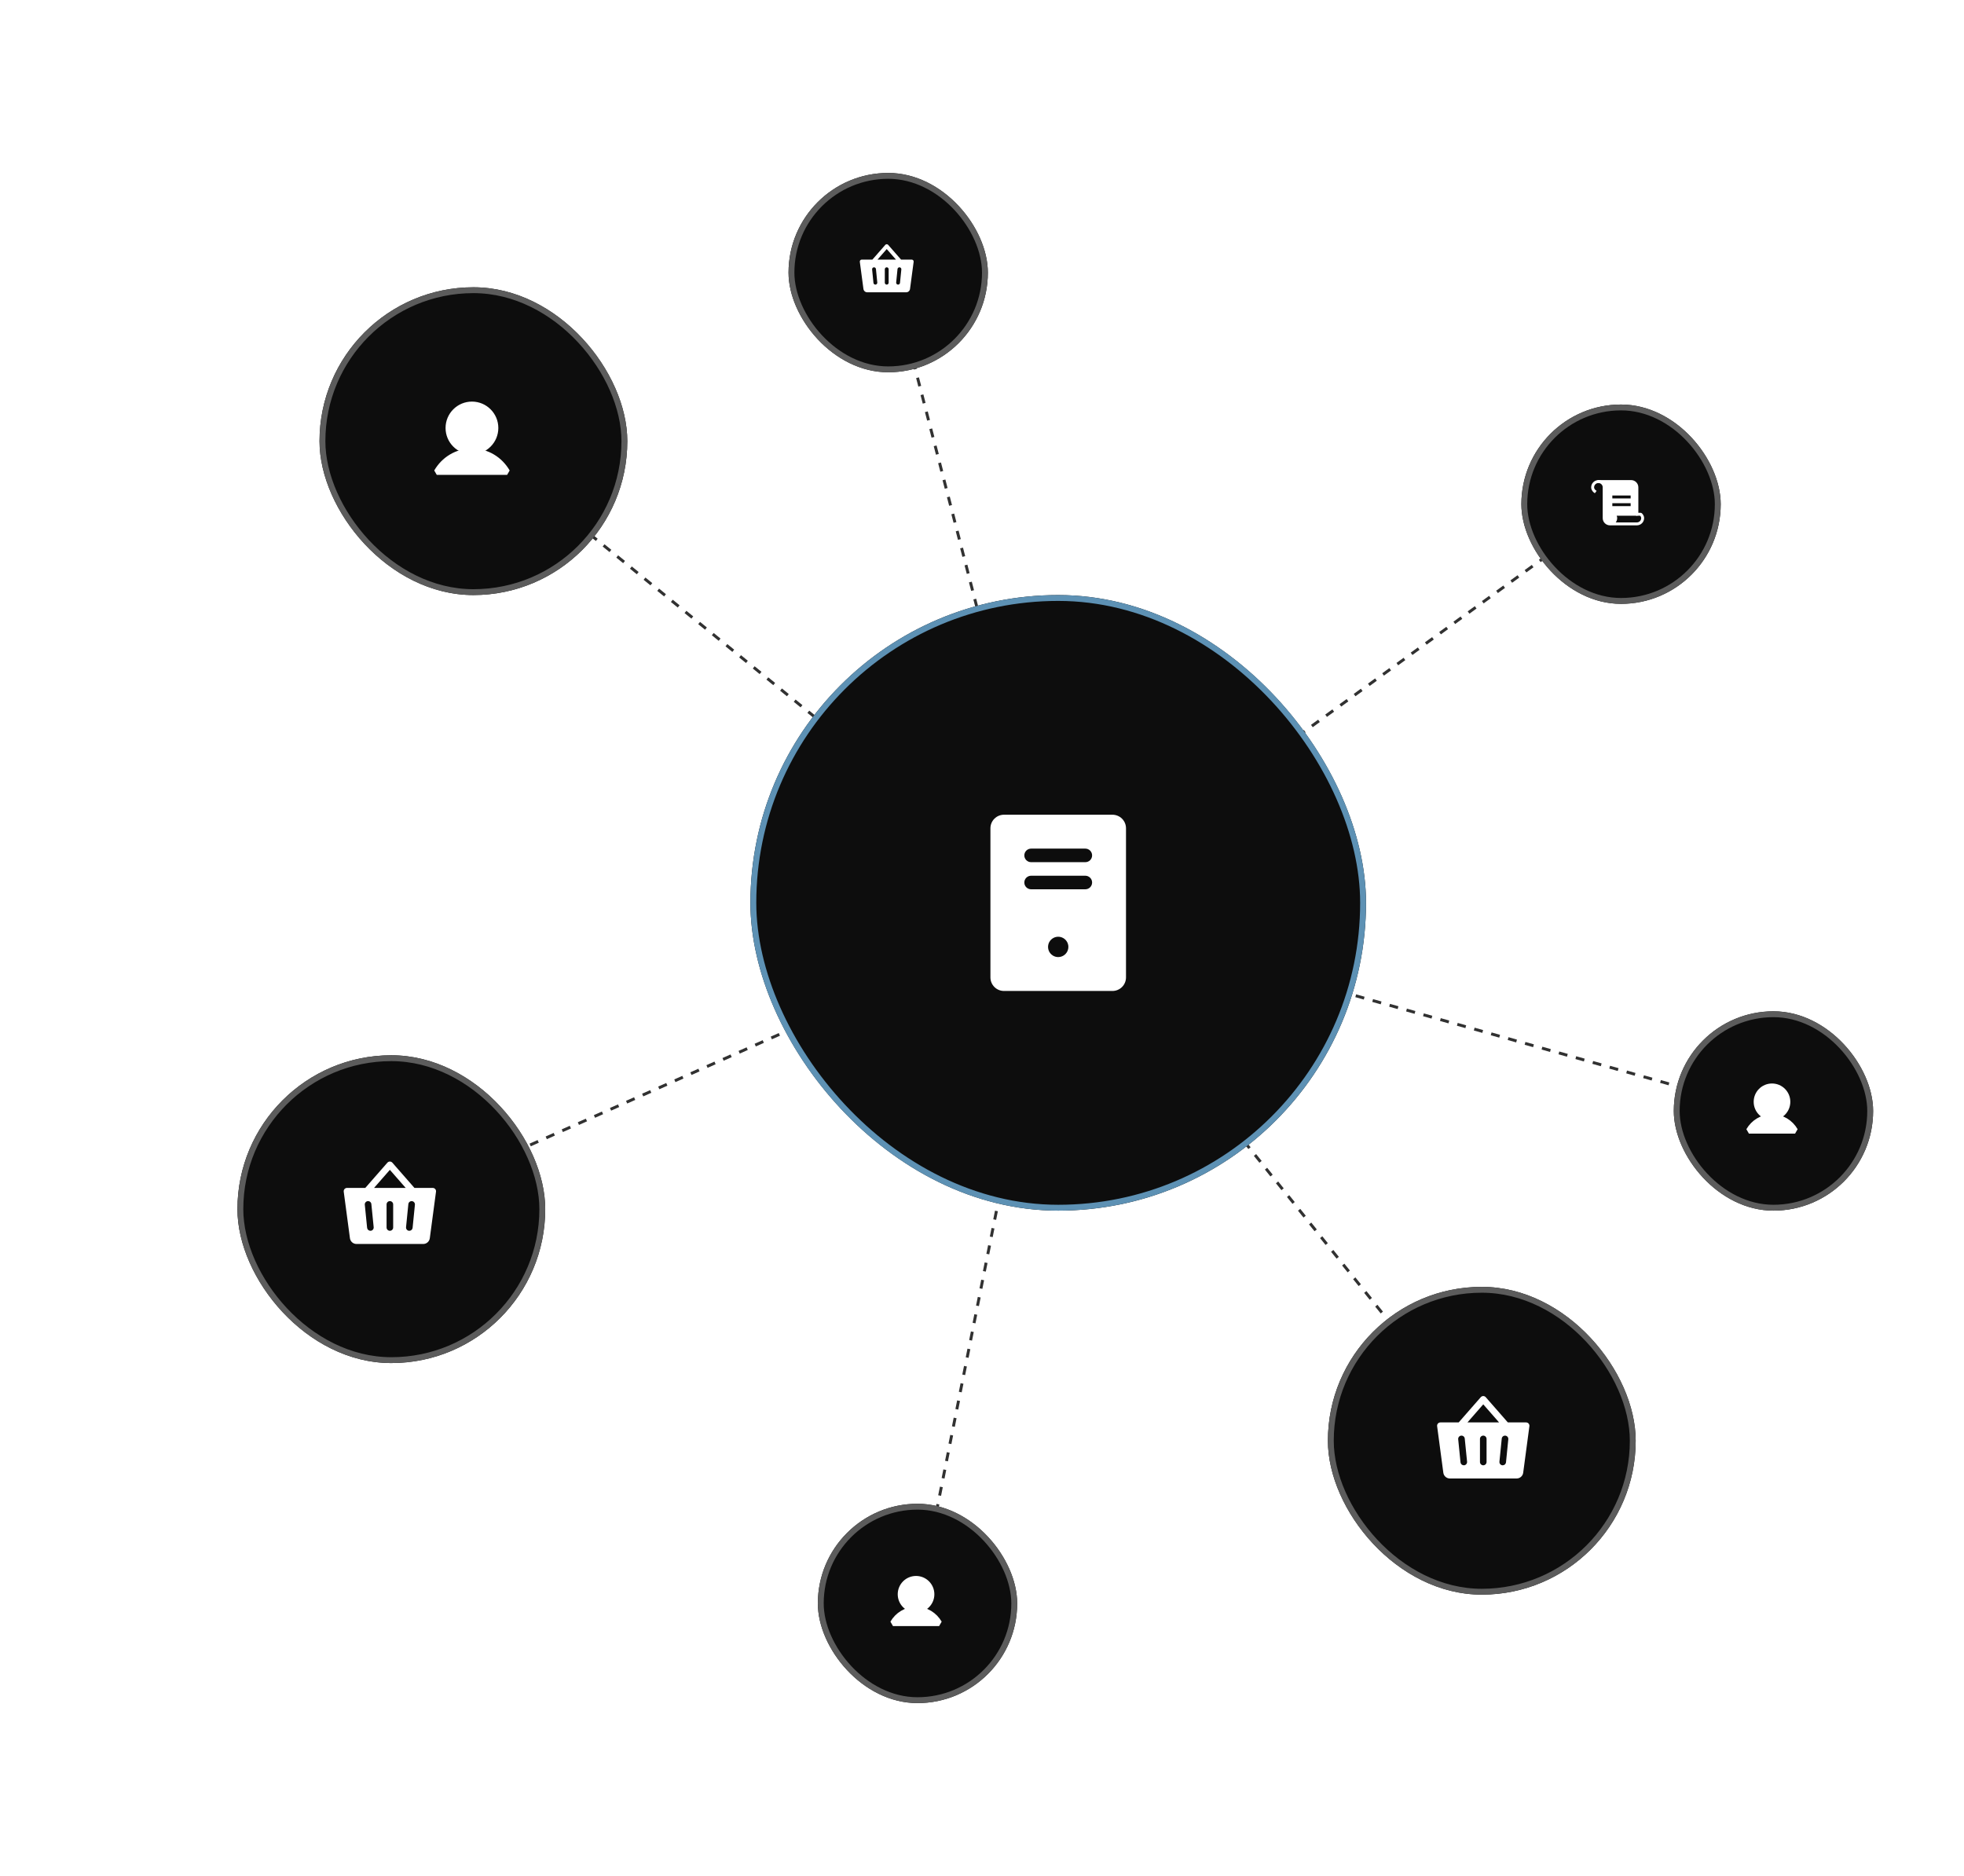 <svg width="670" height="640" viewBox="0 0 670 640" fill="none" xmlns="http://www.w3.org/2000/svg">
<g clip-path="url(#clip0_1737_637)">
<path d="M131.5 412.5L362.5 310" stroke="#313131" stroke-dasharray="3 3"/>
<path d="M164 152L361.5 312.5" stroke="#313131" stroke-dasharray="3 3"/>
<path d="M304 94L360.5 312.5" stroke="#313131" stroke-dasharray="3 3"/>
<path d="M552 172L361.5 310" stroke="#313131" stroke-dasharray="3 3"/>
<path d="M604 379.5L360.5 311" stroke="#313131" stroke-dasharray="3 3"/>
<path d="M313.5 545.5L360.5 310L505 489.5" stroke="#313131" stroke-dasharray="3 3"/>
<g filter="url(#filter0_d_1737_637)">
<rect x="256" y="203" width="210" height="210" rx="105" fill="#0D0D0D"/>
<rect x="257" y="204" width="208" height="208" rx="104" stroke="#5D91B4" stroke-width="2"/>
</g>
<g clip-path="url(#clip1_1737_637)">
<path d="M379.5 277.938H342.5C341.273 277.938 340.097 278.425 339.23 279.292C338.362 280.159 337.875 281.336 337.875 282.562V333.438C337.875 334.664 338.362 335.841 339.23 336.708C340.097 337.575 341.273 338.062 342.5 338.062H379.5C380.727 338.062 381.903 337.575 382.77 336.708C383.638 335.841 384.125 334.664 384.125 333.438V282.562C384.125 281.336 383.638 280.159 382.77 279.292C381.903 278.425 380.727 277.938 379.5 277.938ZM361 326.5C360.314 326.5 359.643 326.297 359.073 325.915C358.502 325.534 358.058 324.993 357.795 324.359C357.533 323.725 357.464 323.027 357.598 322.355C357.732 321.682 358.062 321.064 358.547 320.578C359.032 320.093 359.65 319.763 360.323 319.629C360.996 319.495 361.694 319.564 362.327 319.827C362.961 320.089 363.503 320.534 363.884 321.104C364.265 321.675 364.469 322.345 364.469 323.031C364.469 323.951 364.103 324.834 363.453 325.484C362.802 326.135 361.92 326.5 361 326.5ZM370.25 303.375H351.75C351.137 303.375 350.548 303.131 350.115 302.698C349.681 302.264 349.438 301.676 349.438 301.062C349.438 300.449 349.681 299.861 350.115 299.427C350.548 298.994 351.137 298.75 351.75 298.75H370.25C370.863 298.75 371.452 298.994 371.885 299.427C372.319 299.861 372.562 300.449 372.562 301.062C372.562 301.676 372.319 302.264 371.885 302.698C371.452 303.131 370.863 303.375 370.25 303.375ZM370.25 294.125H351.75C351.137 294.125 350.548 293.881 350.115 293.448C349.681 293.014 349.438 292.426 349.438 291.812C349.438 291.199 349.681 290.611 350.115 290.177C350.548 289.744 351.137 289.5 351.75 289.5H370.25C370.863 289.5 371.452 289.744 371.885 290.177C372.319 290.611 372.562 291.199 372.562 291.812C372.562 292.426 372.319 293.014 371.885 293.448C371.452 293.881 370.863 294.125 370.25 294.125Z" fill="white"/>
</g>
<g filter="url(#filter1_d_1737_637)">
<rect x="109" y="98" width="105" height="105" rx="52.5" fill="#0D0D0D"/>
<rect x="110" y="99" width="103" height="103" rx="51.5" stroke="#5C5C5C" stroke-width="2"/>
</g>
<g filter="url(#filter2_d_1737_637)">
<rect x="453" y="439" width="105" height="105" rx="52.5" fill="#0D0D0D"/>
<rect x="454" y="440" width="103" height="103" rx="51.5" stroke="#5C5C5C" stroke-width="2"/>
</g>
<g filter="url(#filter3_d_1737_637)">
<rect x="81" y="360" width="105" height="105" rx="52.5" fill="#0D0D0D"/>
<rect x="82" y="361" width="103" height="103" rx="51.5" stroke="#5C5C5C" stroke-width="2"/>
</g>
<g filter="url(#filter4_d_1737_637)">
<rect x="269" y="59" width="68" height="68" rx="34" fill="#0D0D0D"/>
<rect x="270" y="60" width="66" height="66" rx="33" stroke="#5C5C5C" stroke-width="2"/>
</g>
<g filter="url(#filter5_d_1737_637)">
<rect x="519" y="138" width="68" height="68" rx="34" fill="#0D0D0D"/>
<rect x="520" y="139" width="66" height="66" rx="33" stroke="#5C5C5C" stroke-width="2"/>
</g>
<g filter="url(#filter6_d_1737_637)">
<rect x="571" y="345" width="68" height="68" rx="34" fill="#0D0D0D"/>
<rect x="572" y="346" width="66" height="66" rx="33" stroke="#5C5C5C" stroke-width="2"/>
</g>
<g filter="url(#filter7_d_1737_637)">
<rect x="279" y="513" width="68" height="68" rx="34" fill="#0D0D0D"/>
<rect x="280" y="514" width="66" height="66" rx="33" stroke="#5C5C5C" stroke-width="2"/>
</g>
<g clip-path="url(#clip2_1737_637)">
<path d="M161 154C165.418 154 169 150.418 169 146C169 141.582 165.418 138 161 138C156.582 138 153 141.582 153 146C153 150.418 156.582 154 161 154Z" fill="white" stroke="white" stroke-width="2" stroke-linecap="square"/>
<path d="M149 161C151.421 156.816 155.819 154 161 154C166.181 154 170.579 156.816 173 161" fill="white"/>
<path d="M149 161C151.421 156.816 155.819 154 161 154C166.181 154 170.579 156.816 173 161H149Z" stroke="white" stroke-width="2" stroke-linecap="square" stroke-linejoin="bevel"/>
</g>
<g clip-path="url(#clip3_1737_637)">
<path d="M521.469 485.634C521.364 485.514 521.234 485.417 521.088 485.351C520.943 485.285 520.785 485.25 520.625 485.25H514.386L506.844 476.634C506.738 476.514 506.608 476.418 506.463 476.353C506.317 476.287 506.16 476.253 506 476.253C505.84 476.253 505.683 476.287 505.537 476.353C505.392 476.418 505.262 476.514 505.156 476.634L497.615 485.25H491.375C491.215 485.25 491.056 485.284 490.91 485.35C490.764 485.417 490.634 485.513 490.528 485.634C490.423 485.755 490.344 485.896 490.298 486.05C490.252 486.203 490.239 486.365 490.26 486.524L492.379 502.423C492.453 502.963 492.719 503.457 493.129 503.816C493.539 504.175 494.065 504.373 494.609 504.375H517.391C517.935 504.373 518.461 504.175 518.871 503.816C519.281 503.457 519.547 502.963 519.621 502.423L521.74 486.524C521.761 486.365 521.748 486.203 521.701 486.05C521.654 485.896 521.575 485.754 521.469 485.634ZM499.475 499.875C499.437 499.877 499.399 499.877 499.361 499.875C499.081 499.876 498.811 499.773 498.603 499.586C498.395 499.399 498.264 499.141 498.236 498.862L497.449 490.987C497.419 490.691 497.508 490.394 497.697 490.163C497.886 489.932 498.159 489.785 498.456 489.756C498.752 489.726 499.049 489.815 499.28 490.004C499.511 490.193 499.658 490.466 499.687 490.762L500.475 498.637C500.506 498.934 500.419 499.231 500.231 499.463C500.044 499.695 499.772 499.843 499.475 499.875ZM507.125 498.75C507.125 499.048 507.007 499.334 506.796 499.545C506.585 499.756 506.298 499.875 506 499.875C505.702 499.875 505.416 499.756 505.205 499.545C504.994 499.334 504.875 499.048 504.875 498.75V490.875C504.875 490.577 504.994 490.29 505.205 490.079C505.416 489.868 505.702 489.75 506 489.75C506.298 489.75 506.585 489.868 506.796 490.079C507.007 490.29 507.125 490.577 507.125 490.875V498.75ZM500.604 485.25L506 479.083L511.396 485.25H500.604ZM514.544 490.987L513.757 498.862C513.729 499.14 513.599 499.397 513.393 499.584C513.186 499.771 512.918 499.875 512.639 499.875C512.601 499.877 512.563 499.877 512.525 499.875C512.378 499.86 512.235 499.817 512.105 499.747C511.975 499.677 511.86 499.582 511.767 499.468C511.673 499.353 511.603 499.221 511.56 499.08C511.518 498.939 511.503 498.79 511.518 498.643L512.306 490.768C512.336 490.471 512.482 490.198 512.713 490.009C512.944 489.821 513.241 489.731 513.538 489.761C513.834 489.791 514.107 489.938 514.296 490.169C514.485 490.4 514.574 490.696 514.544 490.993V490.987Z" fill="white"/>
</g>
<g clip-path="url(#clip4_1737_637)">
<path d="M148.469 405.634C148.364 405.514 148.234 405.417 148.088 405.351C147.943 405.285 147.785 405.25 147.625 405.25H141.386L133.844 396.634C133.738 396.514 133.608 396.418 133.463 396.353C133.317 396.287 133.16 396.253 133 396.253C132.84 396.253 132.683 396.287 132.537 396.353C132.392 396.418 132.262 396.514 132.156 396.634L124.615 405.25H118.375C118.215 405.25 118.056 405.284 117.91 405.35C117.764 405.417 117.634 405.513 117.528 405.634C117.423 405.755 117.344 405.896 117.298 406.05C117.252 406.203 117.239 406.365 117.26 406.524L119.379 422.423C119.453 422.963 119.719 423.457 120.129 423.816C120.539 424.175 121.065 424.373 121.609 424.375H144.391C144.935 424.373 145.461 424.175 145.871 423.816C146.281 423.457 146.547 422.963 146.621 422.423L148.74 406.524C148.761 406.365 148.748 406.203 148.701 406.05C148.654 405.896 148.575 405.754 148.469 405.634ZM126.475 419.875C126.437 419.877 126.399 419.877 126.361 419.875C126.081 419.876 125.811 419.773 125.603 419.586C125.395 419.399 125.264 419.141 125.236 418.862L124.449 410.987C124.419 410.691 124.508 410.394 124.697 410.163C124.886 409.932 125.159 409.785 125.456 409.756C125.752 409.726 126.049 409.815 126.28 410.004C126.511 410.193 126.658 410.466 126.687 410.762L127.475 418.637C127.506 418.934 127.419 419.231 127.231 419.463C127.044 419.695 126.772 419.843 126.475 419.875ZM134.125 418.75C134.125 419.048 134.007 419.334 133.796 419.545C133.585 419.756 133.298 419.875 133 419.875C132.702 419.875 132.416 419.756 132.205 419.545C131.994 419.334 131.875 419.048 131.875 418.75V410.875C131.875 410.577 131.994 410.29 132.205 410.079C132.416 409.868 132.702 409.75 133 409.75C133.298 409.75 133.585 409.868 133.796 410.079C134.007 410.29 134.125 410.577 134.125 410.875V418.75ZM127.604 405.25L133 399.083L138.396 405.25H127.604ZM141.544 410.987L140.757 418.862C140.729 419.14 140.599 419.397 140.393 419.584C140.186 419.771 139.918 419.875 139.639 419.875C139.601 419.877 139.563 419.877 139.525 419.875C139.378 419.86 139.235 419.817 139.105 419.747C138.975 419.677 138.86 419.582 138.767 419.468C138.673 419.353 138.603 419.221 138.56 419.08C138.518 418.939 138.503 418.79 138.518 418.643L139.306 410.768C139.336 410.471 139.482 410.198 139.713 410.009C139.944 409.821 140.241 409.731 140.538 409.761C140.834 409.791 141.107 409.938 141.296 410.169C141.485 410.4 141.574 410.696 141.544 410.993V410.987Z" fill="white"/>
</g>
<g clip-path="url(#clip5_1737_637)">
<path d="M311.523 88.786C311.462 88.716 311.386 88.66 311.302 88.621C311.217 88.583 311.125 88.563 311.031 88.562H307.392L302.992 83.536C302.931 83.467 302.855 83.411 302.77 83.372C302.685 83.334 302.593 83.314 302.5 83.314C302.407 83.314 302.315 83.334 302.23 83.372C302.145 83.411 302.069 83.467 302.008 83.536L297.609 88.562H293.969C293.875 88.562 293.783 88.582 293.698 88.621C293.612 88.66 293.537 88.716 293.475 88.787C293.413 88.857 293.367 88.94 293.34 89.029C293.313 89.119 293.306 89.213 293.318 89.306L294.554 98.58C294.598 98.895 294.753 99.183 294.992 99.393C295.231 99.602 295.538 99.718 295.856 99.719H309.145C309.462 99.718 309.769 99.602 310.008 99.393C310.247 99.183 310.402 98.895 310.446 98.58L311.682 89.306C311.694 89.213 311.686 89.118 311.659 89.029C311.632 88.939 311.585 88.857 311.523 88.786ZM298.694 97.094C298.672 97.095 298.649 97.095 298.627 97.094C298.464 97.094 298.306 97.034 298.185 96.925C298.064 96.816 297.987 96.665 297.971 96.503L297.512 91.909C297.494 91.736 297.546 91.563 297.657 91.428C297.767 91.294 297.926 91.208 298.099 91.191C298.272 91.173 298.445 91.225 298.58 91.336C298.715 91.446 298.8 91.605 298.818 91.778L299.277 96.372C299.295 96.545 299.244 96.718 299.135 96.853C299.026 96.989 298.867 97.075 298.694 97.094ZM303.156 96.437C303.156 96.612 303.087 96.778 302.964 96.901C302.841 97.025 302.674 97.094 302.5 97.094C302.326 97.094 302.159 97.025 302.036 96.901C301.913 96.778 301.844 96.612 301.844 96.437V91.844C301.844 91.67 301.913 91.503 302.036 91.38C302.159 91.257 302.326 91.187 302.5 91.187C302.674 91.187 302.841 91.257 302.964 91.38C303.087 91.503 303.156 91.67 303.156 91.844V96.437ZM299.353 88.562L302.5 84.965L305.648 88.562H299.353ZM307.484 91.909L307.025 96.503C307.009 96.665 306.933 96.815 306.812 96.924C306.692 97.033 306.535 97.094 306.373 97.094C306.351 97.095 306.328 97.095 306.306 97.094C306.221 97.085 306.137 97.06 306.061 97.019C305.985 96.978 305.918 96.923 305.864 96.856C305.809 96.789 305.768 96.713 305.744 96.63C305.719 96.547 305.71 96.461 305.719 96.375L306.178 91.781C306.196 91.608 306.281 91.449 306.416 91.339C306.551 91.229 306.724 91.177 306.897 91.194C307.07 91.211 307.229 91.297 307.339 91.432C307.45 91.566 307.502 91.739 307.484 91.913V91.909Z" fill="white"/>
</g>
<g clip-path="url(#clip6_1737_637)">
<path d="M547.25 177.078L548.562 178.391L550.531 178.719L551.188 176.75L550.859 175.438L558.406 175.109V168.547V166.578L558.078 165.266L557.75 164.609L555.125 164.281H550.203L546.594 164.609L546.922 164.938L547.25 165.922V177.078Z" fill="white"/>
<path d="M558.406 175.438V166.25C558.406 165.728 558.199 165.227 557.83 164.858C557.46 164.489 556.96 164.281 556.438 164.281H545.281" stroke="white" stroke-linecap="round" stroke-linejoin="round"/>
<path d="M550.531 169.531H555.781" stroke="#0D0D0D" stroke-linecap="square" stroke-linejoin="bevel"/>
<path d="M550.531 172.156H555.781" stroke="#0D0D0D" stroke-linecap="square" stroke-linejoin="bevel"/>
<path d="M543.969 167.562C543.969 167.562 543.312 167.07 543.312 166.25C543.312 165.728 543.52 165.227 543.889 164.858C544.258 164.489 544.759 164.281 545.281 164.281C545.803 164.281 546.304 164.489 546.673 164.858C547.043 165.227 547.25 165.728 547.25 166.25V176.75C547.25 177.272 547.457 177.773 547.827 178.142C548.196 178.511 548.697 178.719 549.219 178.719M549.219 178.719C549.741 178.719 550.242 178.511 550.611 178.142C550.98 177.773 551.187 177.272 551.188 176.75C551.188 175.93 550.531 175.438 550.531 175.438H559.719C559.719 175.438 560.375 175.93 560.375 176.75C560.375 177.272 560.168 177.773 559.798 178.142C559.429 178.511 558.928 178.719 558.406 178.719H549.219Z" stroke="white" stroke-linecap="square" stroke-linejoin="bevel"/>
</g>
<g clip-path="url(#clip7_1737_637)">
<path d="M604.5 381.125C607.399 381.125 609.75 378.774 609.75 375.875C609.75 372.976 607.399 370.625 604.5 370.625C601.601 370.625 599.25 372.976 599.25 375.875C599.25 378.774 601.601 381.125 604.5 381.125Z" fill="white" stroke="white" stroke-width="2" stroke-linecap="square"/>
<path d="M596.625 385.719C598.214 382.973 601.1 381.125 604.5 381.125C607.9 381.125 610.786 382.973 612.375 385.719" fill="white"/>
<path d="M596.625 385.719C598.214 382.973 601.1 381.125 604.5 381.125C607.9 381.125 610.786 382.973 612.375 385.719H596.625Z" stroke="white" stroke-width="2" stroke-linecap="square" stroke-linejoin="bevel"/>
</g>
<g clip-path="url(#clip8_1737_637)">
<path d="M312.5 549.125C315.399 549.125 317.75 546.774 317.75 543.875C317.75 540.976 315.399 538.625 312.5 538.625C309.601 538.625 307.25 540.976 307.25 543.875C307.25 546.774 309.601 549.125 312.5 549.125Z" fill="white" stroke="white" stroke-width="2" stroke-linecap="square"/>
<path d="M304.625 553.719C306.214 550.973 309.1 549.125 312.5 549.125C315.9 549.125 318.786 550.973 320.375 553.719" fill="white"/>
<path d="M304.625 553.719C306.214 550.973 309.1 549.125 312.5 549.125C315.9 549.125 318.786 550.973 320.375 553.719H304.625Z" stroke="white" stroke-width="2" stroke-linecap="square" stroke-linejoin="bevel"/>
</g>
</g>
<defs>
<filter id="filter0_d_1737_637" x="156" y="103" width="410" height="410" filterUnits="userSpaceOnUse" color-interpolation-filters="sRGB">
<feFlood flood-opacity="0" result="BackgroundImageFix"/>
<feColorMatrix in="SourceAlpha" type="matrix" values="0 0 0 0 0 0 0 0 0 0 0 0 0 0 0 0 0 0 127 0" result="hardAlpha"/>
<feOffset/>
<feGaussianBlur stdDeviation="50"/>
<feComposite in2="hardAlpha" operator="out"/>
<feColorMatrix type="matrix" values="0 0 0 0 0.365 0 0 0 0 0.569 0 0 0 0 0.706 0 0 0 0.7 0"/>
<feBlend mode="normal" in2="BackgroundImageFix" result="effect1_dropShadow_1737_637"/>
<feBlend mode="normal" in="SourceGraphic" in2="effect1_dropShadow_1737_637" result="shape"/>
</filter>
<filter id="filter1_d_1737_637" x="9" y="-2" width="305" height="305" filterUnits="userSpaceOnUse" color-interpolation-filters="sRGB">
<feFlood flood-opacity="0" result="BackgroundImageFix"/>
<feColorMatrix in="SourceAlpha" type="matrix" values="0 0 0 0 0 0 0 0 0 0 0 0 0 0 0 0 0 0 127 0" result="hardAlpha"/>
<feOffset/>
<feGaussianBlur stdDeviation="50"/>
<feComposite in2="hardAlpha" operator="out"/>
<feColorMatrix type="matrix" values="0 0 0 0 0.867 0 0 0 0 0.859 0 0 0 0 0.855 0 0 0 0.2 0"/>
<feBlend mode="normal" in2="BackgroundImageFix" result="effect1_dropShadow_1737_637"/>
<feBlend mode="normal" in="SourceGraphic" in2="effect1_dropShadow_1737_637" result="shape"/>
</filter>
<filter id="filter2_d_1737_637" x="353" y="339" width="305" height="305" filterUnits="userSpaceOnUse" color-interpolation-filters="sRGB">
<feFlood flood-opacity="0" result="BackgroundImageFix"/>
<feColorMatrix in="SourceAlpha" type="matrix" values="0 0 0 0 0 0 0 0 0 0 0 0 0 0 0 0 0 0 127 0" result="hardAlpha"/>
<feOffset/>
<feGaussianBlur stdDeviation="50"/>
<feComposite in2="hardAlpha" operator="out"/>
<feColorMatrix type="matrix" values="0 0 0 0 0.867 0 0 0 0 0.859 0 0 0 0 0.855 0 0 0 0.2 0"/>
<feBlend mode="normal" in2="BackgroundImageFix" result="effect1_dropShadow_1737_637"/>
<feBlend mode="normal" in="SourceGraphic" in2="effect1_dropShadow_1737_637" result="shape"/>
</filter>
<filter id="filter3_d_1737_637" x="-19" y="260" width="305" height="305" filterUnits="userSpaceOnUse" color-interpolation-filters="sRGB">
<feFlood flood-opacity="0" result="BackgroundImageFix"/>
<feColorMatrix in="SourceAlpha" type="matrix" values="0 0 0 0 0 0 0 0 0 0 0 0 0 0 0 0 0 0 127 0" result="hardAlpha"/>
<feOffset/>
<feGaussianBlur stdDeviation="50"/>
<feComposite in2="hardAlpha" operator="out"/>
<feColorMatrix type="matrix" values="0 0 0 0 0.867 0 0 0 0 0.859 0 0 0 0 0.855 0 0 0 0.2 0"/>
<feBlend mode="normal" in2="BackgroundImageFix" result="effect1_dropShadow_1737_637"/>
<feBlend mode="normal" in="SourceGraphic" in2="effect1_dropShadow_1737_637" result="shape"/>
</filter>
<filter id="filter4_d_1737_637" x="169" y="-41" width="268" height="268" filterUnits="userSpaceOnUse" color-interpolation-filters="sRGB">
<feFlood flood-opacity="0" result="BackgroundImageFix"/>
<feColorMatrix in="SourceAlpha" type="matrix" values="0 0 0 0 0 0 0 0 0 0 0 0 0 0 0 0 0 0 127 0" result="hardAlpha"/>
<feOffset/>
<feGaussianBlur stdDeviation="50"/>
<feComposite in2="hardAlpha" operator="out"/>
<feColorMatrix type="matrix" values="0 0 0 0 0.867 0 0 0 0 0.859 0 0 0 0 0.855 0 0 0 0.2 0"/>
<feBlend mode="normal" in2="BackgroundImageFix" result="effect1_dropShadow_1737_637"/>
<feBlend mode="normal" in="SourceGraphic" in2="effect1_dropShadow_1737_637" result="shape"/>
</filter>
<filter id="filter5_d_1737_637" x="419" y="38" width="268" height="268" filterUnits="userSpaceOnUse" color-interpolation-filters="sRGB">
<feFlood flood-opacity="0" result="BackgroundImageFix"/>
<feColorMatrix in="SourceAlpha" type="matrix" values="0 0 0 0 0 0 0 0 0 0 0 0 0 0 0 0 0 0 127 0" result="hardAlpha"/>
<feOffset/>
<feGaussianBlur stdDeviation="50"/>
<feComposite in2="hardAlpha" operator="out"/>
<feColorMatrix type="matrix" values="0 0 0 0 0.867 0 0 0 0 0.859 0 0 0 0 0.855 0 0 0 0.2 0"/>
<feBlend mode="normal" in2="BackgroundImageFix" result="effect1_dropShadow_1737_637"/>
<feBlend mode="normal" in="SourceGraphic" in2="effect1_dropShadow_1737_637" result="shape"/>
</filter>
<filter id="filter6_d_1737_637" x="471" y="245" width="268" height="268" filterUnits="userSpaceOnUse" color-interpolation-filters="sRGB">
<feFlood flood-opacity="0" result="BackgroundImageFix"/>
<feColorMatrix in="SourceAlpha" type="matrix" values="0 0 0 0 0 0 0 0 0 0 0 0 0 0 0 0 0 0 127 0" result="hardAlpha"/>
<feOffset/>
<feGaussianBlur stdDeviation="50"/>
<feComposite in2="hardAlpha" operator="out"/>
<feColorMatrix type="matrix" values="0 0 0 0 0.867 0 0 0 0 0.859 0 0 0 0 0.855 0 0 0 0.2 0"/>
<feBlend mode="normal" in2="BackgroundImageFix" result="effect1_dropShadow_1737_637"/>
<feBlend mode="normal" in="SourceGraphic" in2="effect1_dropShadow_1737_637" result="shape"/>
</filter>
<filter id="filter7_d_1737_637" x="179" y="413" width="268" height="268" filterUnits="userSpaceOnUse" color-interpolation-filters="sRGB">
<feFlood flood-opacity="0" result="BackgroundImageFix"/>
<feColorMatrix in="SourceAlpha" type="matrix" values="0 0 0 0 0 0 0 0 0 0 0 0 0 0 0 0 0 0 127 0" result="hardAlpha"/>
<feOffset/>
<feGaussianBlur stdDeviation="50"/>
<feComposite in2="hardAlpha" operator="out"/>
<feColorMatrix type="matrix" values="0 0 0 0 0.867 0 0 0 0 0.859 0 0 0 0 0.855 0 0 0 0.2 0"/>
<feBlend mode="normal" in2="BackgroundImageFix" result="effect1_dropShadow_1737_637"/>
<feBlend mode="normal" in="SourceGraphic" in2="effect1_dropShadow_1737_637" result="shape"/>
</filter>
<clipPath id="clip0_1737_637">
<rect width="670" height="640" fill="white"/>
</clipPath>
<clipPath id="clip1_1737_637">
<rect width="74" height="74" fill="white" transform="translate(324 271)"/>
</clipPath>
<clipPath id="clip2_1737_637">
<rect width="32" height="32" fill="white" transform="translate(145 134)"/>
</clipPath>
<clipPath id="clip3_1737_637">
<rect width="36" height="36" fill="white" transform="translate(488 474)"/>
</clipPath>
<clipPath id="clip4_1737_637">
<rect width="36" height="36" fill="white" transform="translate(115 394)"/>
</clipPath>
<clipPath id="clip5_1737_637">
<rect width="21" height="21" fill="white" transform="translate(292 82)"/>
</clipPath>
<clipPath id="clip6_1737_637">
<rect width="21" height="21" fill="white" transform="translate(542 161)"/>
</clipPath>
<clipPath id="clip7_1737_637">
<rect width="21" height="21" fill="white" transform="translate(594 368)"/>
</clipPath>
<clipPath id="clip8_1737_637">
<rect width="21" height="21" fill="white" transform="translate(302 536)"/>
</clipPath>
</defs>
</svg>

